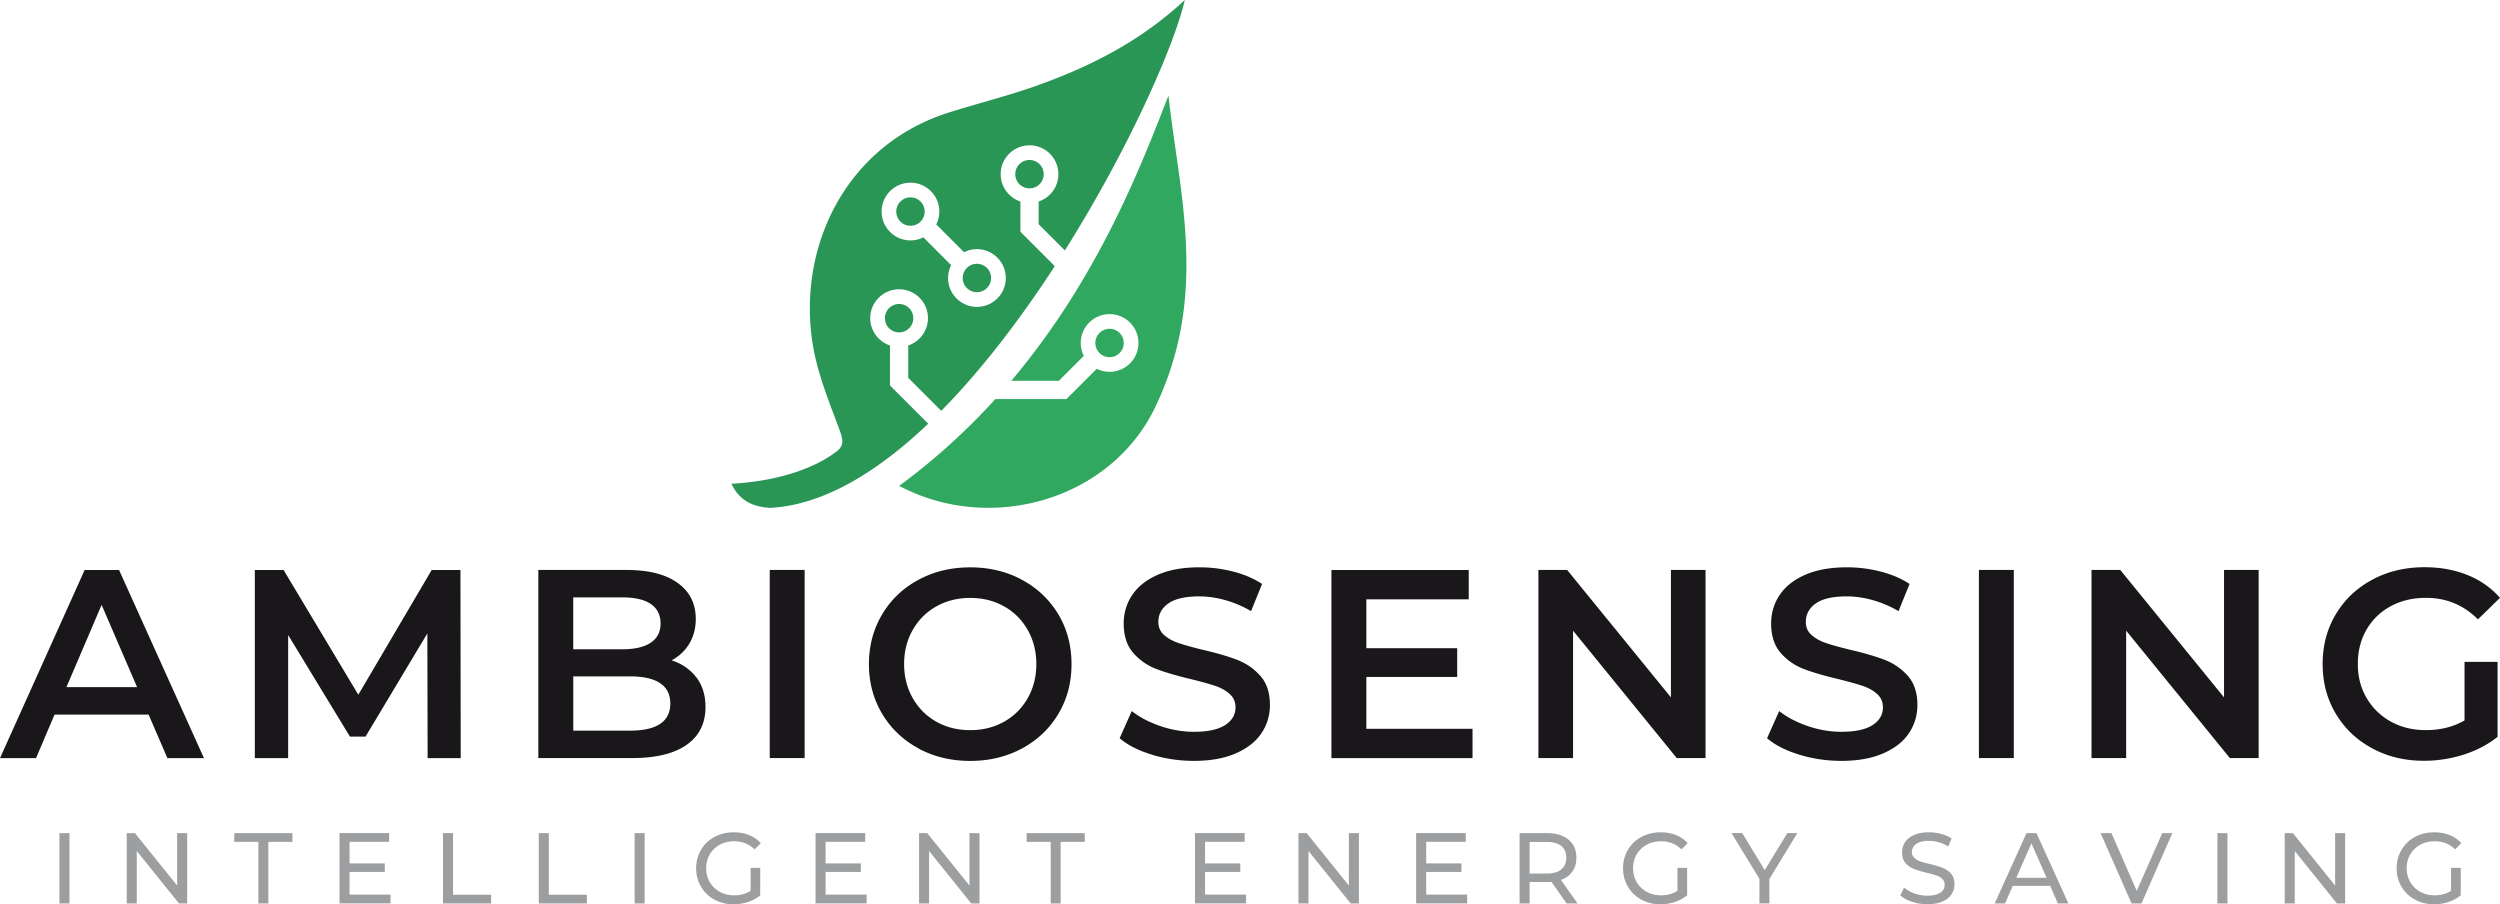 <?xml version="1.0" encoding="UTF-8"?> <svg xmlns="http://www.w3.org/2000/svg" id="Layer_2" data-name="Layer 2" viewBox="0 0 547.63 198.07"><defs><style>.cls-1{fill:#299656}.cls-2{fill:#9c9e9f}.cls-3{fill:#1a171b}.cls-4{fill:#31a860}</style></defs><g id="Layer_1-2" data-name="Layer 1"><path d="M32.56 156.53H11.95l-4.06 9.54H0l18.54-41.21h7.54l18.6 41.21h-8.01l-4.12-9.54Zm-2.53-6.01-7.77-18.02-7.71 18.02h15.48ZM93.67 166.07l-.06-27.32-13.54 22.61h-3.41l-13.54-22.25v26.96h-7.3v-41.21h6.3l16.37 27.32 16.07-27.32h6.3l.06 41.21h-7.24ZM152.54 148.37c1.33 1.75 2 3.92 2 6.51 0 3.57-1.37 6.33-4.12 8.27-2.75 1.94-6.75 2.91-12.01 2.91h-20.49v-41.21h19.31c4.87 0 8.61.95 11.24 2.86 2.63 1.9 3.94 4.52 3.94 7.86 0 2.04-.47 3.85-1.41 5.42-.94 1.57-2.24 2.79-3.89 3.65 2.28.75 4.08 1.99 5.42 3.74Zm-26.97-17.51v11.36h10.83c2.67 0 4.72-.48 6.15-1.44 1.43-.96 2.15-2.36 2.15-4.21s-.72-3.31-2.15-4.27c-1.43-.96-3.48-1.44-6.15-1.44h-10.83Zm21.26 23.25c0-3.96-2.96-5.95-8.89-5.95h-12.36v11.89h12.36c5.93 0 8.89-1.98 8.89-5.95ZM168.61 124.85h7.65v41.21h-7.65v-41.21ZM201.17 163.92c-3.38-1.83-6.02-4.36-7.95-7.59-1.92-3.24-2.88-6.86-2.88-10.86s.96-7.62 2.88-10.86c1.92-3.24 4.57-5.77 7.95-7.59 3.38-1.83 7.16-2.74 11.36-2.74s7.99.91 11.36 2.74c3.38 1.83 6.02 4.35 7.95 7.57 1.92 3.22 2.88 6.85 2.88 10.89s-.96 7.67-2.88 10.89c-1.92 3.22-4.57 5.74-7.95 7.57-3.38 1.82-7.16 2.74-11.36 2.74s-7.99-.91-11.36-2.74Zm18.78-5.83c2.2-1.24 3.92-2.96 5.18-5.18 1.26-2.22 1.88-4.7 1.88-7.45s-.63-5.23-1.88-7.45c-1.26-2.22-2.98-3.95-5.18-5.18-2.2-1.24-4.67-1.85-7.42-1.85s-5.22.62-7.42 1.85c-2.2 1.24-3.93 2.96-5.18 5.18-1.26 2.22-1.88 4.7-1.88 7.45s.63 5.23 1.88 7.45c1.26 2.22 2.98 3.94 5.18 5.18 2.2 1.24 4.67 1.85 7.42 1.85s5.22-.62 7.42-1.85ZM252.3 165.3c-2.96-.9-5.31-2.1-7.04-3.59l2.65-5.95c1.69 1.33 3.76 2.42 6.21 3.27 2.45.84 4.92 1.27 7.39 1.27 3.06 0 5.35-.49 6.86-1.47 1.51-.98 2.27-2.28 2.27-3.89 0-1.18-.42-2.15-1.27-2.91-.84-.77-1.91-1.36-3.21-1.8-1.3-.43-3.06-.92-5.3-1.47-3.14-.75-5.68-1.49-7.62-2.24a12.56 12.56 0 0 1-5-3.5c-1.39-1.59-2.09-3.74-2.09-6.45 0-2.28.62-4.35 1.85-6.21 1.24-1.86 3.1-3.35 5.59-4.44 2.49-1.1 5.54-1.65 9.15-1.65 2.51 0 4.98.31 7.42.94 2.43.63 4.53 1.53 6.3 2.71l-2.41 5.95a23.92 23.92 0 0 0-5.65-2.41c-1.96-.55-3.87-.82-5.71-.82-3.02 0-5.27.51-6.74 1.53-1.47 1.02-2.21 2.38-2.21 4.06 0 1.18.42 2.14 1.27 2.88.84.75 1.91 1.33 3.21 1.77 1.29.43 3.06.92 5.3 1.47 3.06.71 5.57 1.44 7.54 2.21 1.96.76 3.64 1.93 5.03 3.5 1.39 1.57 2.09 3.69 2.09 6.36 0 2.28-.62 4.34-1.85 6.18-1.24 1.85-3.11 3.32-5.62 4.42-2.51 1.1-5.57 1.65-9.18 1.65-3.18 0-6.25-.45-9.21-1.35ZM322.56 159.65v6.42h-30.91v-41.21h30.08v6.42H299.3v10.71h19.9v6.3h-19.9v11.36h23.25ZM373.6 124.85v41.21h-6.3l-22.72-27.91v27.91h-7.59v-41.21h6.3l22.73 27.91v-27.91h7.59ZM394.12 165.3c-2.96-.9-5.31-2.1-7.04-3.59l2.65-5.95c1.69 1.33 3.76 2.42 6.21 3.27 2.45.84 4.92 1.27 7.39 1.27 3.06 0 5.35-.49 6.86-1.47 1.51-.98 2.27-2.28 2.27-3.89 0-1.18-.42-2.15-1.27-2.91-.84-.77-1.91-1.36-3.21-1.8-1.29-.43-3.06-.92-5.3-1.47-3.14-.75-5.68-1.49-7.62-2.24-1.94-.75-3.61-1.91-5-3.5s-2.09-3.74-2.09-6.45c0-2.28.62-4.35 1.85-6.21 1.24-1.86 3.1-3.35 5.59-4.44s5.54-1.65 9.16-1.65c2.51 0 4.98.31 7.42.94 2.43.63 4.53 1.53 6.3 2.71l-2.41 5.95c-1.81-1.06-3.69-1.86-5.65-2.41s-3.87-.82-5.71-.82c-3.02 0-5.27.51-6.74 1.53-1.47 1.02-2.21 2.38-2.21 4.06 0 1.18.42 2.14 1.27 2.88.84.75 1.91 1.33 3.21 1.77s3.06.92 5.3 1.47c3.06.71 5.57 1.44 7.54 2.21 1.96.76 3.64 1.93 5.03 3.5 1.39 1.57 2.09 3.69 2.09 6.36 0 2.28-.62 4.34-1.85 6.18-1.24 1.85-3.11 3.32-5.62 4.42-2.51 1.1-5.57 1.65-9.18 1.65-3.18 0-6.25-.45-9.21-1.35ZM433.48 124.85h7.65v41.21h-7.65v-41.21ZM494.76 124.85v41.21h-6.3l-22.72-27.91v27.91h-7.59v-41.21h6.3l22.73 27.91v-27.91h7.59ZM539.86 144.99h7.24v16.42c-2.12 1.69-4.59 2.98-7.42 3.89-2.83.9-5.73 1.35-8.71 1.35-4.2 0-7.99-.91-11.36-2.74-3.38-1.83-6.03-4.35-7.95-7.57-1.92-3.22-2.88-6.85-2.88-10.89s.96-7.67 2.88-10.89c1.92-3.22 4.58-5.74 7.98-7.57s7.21-2.74 11.45-2.74c3.45 0 6.59.57 9.42 1.71 2.83 1.14 5.2 2.81 7.12 5l-4.83 4.71c-3.14-3.14-6.93-4.71-11.36-4.71-2.91 0-5.49.61-7.74 1.83-2.26 1.22-4.02 2.92-5.3 5.12-1.28 2.2-1.91 4.71-1.91 7.54s.64 5.22 1.91 7.42c1.28 2.2 3.04 3.92 5.3 5.18 2.26 1.26 4.82 1.88 7.68 1.88 3.22 0 6.04-.71 8.48-2.12v-12.83Z" class="cls-3"></path><path d="M13.02 182.5h2.2v15.4h-2.2v-15.4ZM41 182.5v15.4h-1.8l-9.24-11.48v11.48h-2.2v-15.4h1.8l9.24 11.48V182.5H41ZM56.6 184.41h-5.28v-1.91h12.74v1.91h-5.28v13.49H56.6v-13.49ZM85.55 195.98v1.91H74.37v-15.4h10.87v1.91h-8.67v4.73h7.72V191h-7.72v4.97h8.98ZM97.04 182.5h2.2v13.49h8.34v1.91H97.04v-15.4ZM118.02 182.5h2.2v13.49h8.34v1.91h-10.54v-15.4ZM139.01 182.5h2.2v15.4h-2.2v-15.4ZM164.42 190.11h2.11v6.01c-.76.63-1.65 1.12-2.66 1.45-1.01.34-2.07.51-3.17.51-1.56 0-2.96-.34-4.2-1.02a7.525 7.525 0 0 1-2.94-2.82c-.71-1.2-1.07-2.54-1.07-4.04s.36-2.84 1.07-4.05c.71-1.2 1.69-2.14 2.95-2.82 1.25-.67 2.67-1.01 4.24-1.01 1.23 0 2.35.2 3.35.61 1 .4 1.86.99 2.56 1.77l-1.36 1.36c-1.23-1.19-2.72-1.78-4.47-1.78-1.17 0-2.23.25-3.16.76-.93.51-1.66 1.21-2.19 2.11-.53.9-.79 1.92-.79 3.05s.26 2.12.79 3.03c.53.9 1.26 1.61 2.19 2.12.93.51 1.98.77 3.14.77 1.38 0 2.58-.33 3.61-.99v-5.02ZM189.83 195.98v1.91h-11.18v-15.4h10.87v1.91h-8.67v4.73h7.72V191h-7.72v4.97h8.98ZM214.56 182.5v15.4h-1.8l-9.24-11.48v11.48h-2.2v-15.4h1.8l9.24 11.48V182.5h2.2ZM230.16 184.41h-5.28v-1.91h12.74v1.91h-5.28v13.49h-2.18v-13.49ZM272.95 195.98v1.91h-11.18v-15.4h10.87v1.91h-8.67v4.73h7.72V191h-7.72v4.97h8.98ZM297.67 182.5v15.4h-1.8l-9.24-11.48v11.48h-2.2v-15.4h1.8l9.24 11.48V182.5h2.2ZM321.39 195.98v1.91h-11.18v-15.4h10.87v1.91h-8.67v4.73h7.72V191h-7.72v4.97h8.98ZM343.17 197.9l-3.32-4.73c-.41.03-.73.04-.97.04h-3.81v4.69h-2.2v-15.4h6.01c1.99 0 3.56.48 4.71 1.43 1.14.95 1.72 2.27 1.72 3.94 0 1.19-.29 2.2-.88 3.04-.59.84-1.42 1.45-2.51 1.83l3.65 5.17h-2.4Zm-1.17-7.46c.73-.6 1.1-1.46 1.1-2.57s-.37-1.97-1.1-2.56c-.73-.59-1.8-.89-3.19-.89h-3.74v6.93h3.74c1.39 0 2.46-.3 3.19-.9ZM367.46 190.11h2.11v6.01c-.76.63-1.65 1.12-2.66 1.45-1.01.34-2.07.51-3.17.51-1.55 0-2.96-.34-4.2-1.02a7.525 7.525 0 0 1-2.94-2.82c-.71-1.2-1.07-2.54-1.07-4.04s.36-2.84 1.07-4.05c.71-1.2 1.69-2.14 2.95-2.82 1.25-.67 2.67-1.01 4.23-1.01 1.23 0 2.35.2 3.36.61 1 .4 1.86.99 2.56 1.77l-1.36 1.36c-1.23-1.19-2.72-1.78-4.47-1.78-1.17 0-2.23.25-3.16.76-.93.51-1.66 1.21-2.19 2.11s-.79 1.92-.79 3.05.26 2.12.79 3.03c.53.9 1.26 1.61 2.19 2.12.93.51 1.98.77 3.13.77 1.38 0 2.58-.33 3.61-.99v-5.02ZM387.59 192.57v5.32h-2.18v-5.37l-6.12-10.03h2.35l4.93 8.12 4.95-8.12h2.18l-6.12 10.08ZM418.82 197.53c-1.08-.36-1.93-.83-2.54-1.4l.81-1.72c.59.53 1.34.96 2.25 1.29.92.33 1.86.5 2.83.5 1.28 0 2.23-.22 2.86-.65.63-.43.95-1.01.95-1.73 0-.53-.17-.96-.52-1.29-.34-.33-.77-.58-1.28-.76-.51-.18-1.22-.37-2.14-.59-1.16-.28-2.09-.56-2.8-.84-.71-.28-1.32-.71-1.83-1.29s-.76-1.36-.76-2.34c0-.82.22-1.56.65-2.22.43-.66 1.09-1.19 1.97-1.58.88-.4 1.97-.59 3.28-.59.91 0 1.8.12 2.68.35.88.23 1.63.57 2.27 1.01l-.73 1.76c-.65-.41-1.33-.72-2.07-.93s-1.45-.32-2.16-.32c-1.25 0-2.18.23-2.8.68-.62.46-.94 1.04-.94 1.76 0 .53.18.96.53 1.29.35.33.79.59 1.31.77s1.23.38 2.12.58c1.16.28 2.09.56 2.79.84.7.28 1.31.7 1.82 1.28.51.57.76 1.34.76 2.31 0 .81-.22 1.54-.66 2.21-.44.67-1.11 1.2-2 1.58s-1.99.58-3.3.58c-1.16 0-2.28-.18-3.35-.54ZM449.08 194.05h-8.18l-1.69 3.85h-2.27l6.97-15.4h2.18l7 15.4h-2.31l-1.69-3.85Zm-.77-1.76-3.32-7.55-3.32 7.55h6.64ZM475.85 182.5l-6.75 15.4h-2.18l-6.78-15.4h2.38l5.54 12.65 5.59-12.65h2.2ZM485.73 182.5h2.2v15.4h-2.2v-15.4ZM513.71 182.5v15.4h-1.8l-9.24-11.48v11.48h-2.2v-15.4h1.8l9.24 11.48V182.5h2.2ZM536.92 190.11h2.11v6.01c-.76.63-1.65 1.12-2.66 1.45-1.01.34-2.07.51-3.17.51-1.55 0-2.96-.34-4.2-1.02a7.525 7.525 0 0 1-2.94-2.82c-.71-1.2-1.07-2.54-1.07-4.04s.36-2.84 1.07-4.05c.71-1.2 1.69-2.14 2.95-2.82 1.25-.67 2.67-1.01 4.23-1.01 1.23 0 2.35.2 3.36.61 1 .4 1.86.99 2.56 1.77l-1.36 1.36c-1.23-1.19-2.72-1.78-4.47-1.78-1.17 0-2.23.25-3.16.76-.93.51-1.66 1.21-2.19 2.11s-.79 1.92-.79 3.05.26 2.12.79 3.03c.53.9 1.26 1.61 2.19 2.12.93.51 1.98.77 3.13.77 1.38 0 2.58-.33 3.61-.99v-5.02Z" class="cls-2"></path><circle cx="199.44" cy="46.34" r="3.12" class="cls-1"></circle><path d="M213.99 64.01c1.72 0 3.12-1.4 3.12-3.12s-1.4-3.12-3.12-3.12-3.12 1.4-3.12 3.12 1.4 3.12 3.12 3.12Z" class="cls-1"></path><path d="M194.95 84.42v-8.74c-2.5-.84-4.32-3.2-4.32-5.99 0-3.48 2.83-6.32 6.32-6.32s6.32 2.83 6.32 6.32c0 2.78-1.81 5.15-4.32 5.99v7.08l7.23 7.23c8.98-9.1 17.44-20.25 24.87-31.69l-7.53-7.53v-6.63c-2.5-.84-4.32-3.2-4.32-5.99 0-3.48 2.83-6.32 6.32-6.32s6.32 2.83 6.32 6.32c0 2.78-1.81 5.15-4.32 5.99v4.98l5.74 5.74C247.24 32.65 257.2 10.07 259.53 0c-9.69 9.05-20.84 14.67-32.74 18.87-6.23 2.2-12.68 3.79-18.98 5.79-22.34 7.07-33.17 29.15-29.81 50.57.97 6.18 3.37 12.19 5.59 18.1 1.07 2.86 1.65 4.36-.88 5.94-4.04 3.01-11.64 6.09-22.49 6.7 1.67 3.5 4.37 5.03 8.46 5.28 11.66-.6 23.51-7.84 34.65-18.44l-8.38-8.38Zm4.49-44.4c3.48 0 6.32 2.83 6.32 6.32 0 1.01-.25 1.97-.67 2.82l6.09 6.09c.85-.43 1.8-.67 2.82-.67 3.48 0 6.32 2.83 6.32 6.32a6.32 6.32 0 0 1-12.64 0c0-1.01.25-1.97.67-2.82l-6.09-6.09c-.85.43-1.8.67-2.82.67-3.48 0-6.32-2.83-6.32-6.32s2.83-6.32 6.32-6.32Z" class="cls-1"></path><circle cx="225.51" cy="38.15" r="3.12" class="cls-1"></circle><circle cx="196.95" cy="69.7" r="3.12" class="cls-1"></circle><path d="M255.95 20.95c-5.94 15.23-15.31 39.84-34.43 62.47h10.42l5.47-5.47c-.43-.85-.67-1.8-.67-2.82 0-3.48 2.83-6.32 6.32-6.32a6.32 6.32 0 0 1 0 12.64c-1.01 0-1.97-.25-2.82-.67l-6.64 6.64h-15.57c-6.06 6.67-13.03 13.11-21.07 19.01 20.08 10.65 46.6 3.1 56.26-17.59 11.59-24.47 5.03-46.69 2.74-67.89Z" class="cls-4"></path><path d="M243.05 78.25c1.72 0 3.12-1.4 3.12-3.12s-1.4-3.12-3.12-3.12-3.12 1.4-3.12 3.12 1.4 3.12 3.12 3.12Z" class="cls-4"></path></g></svg> 